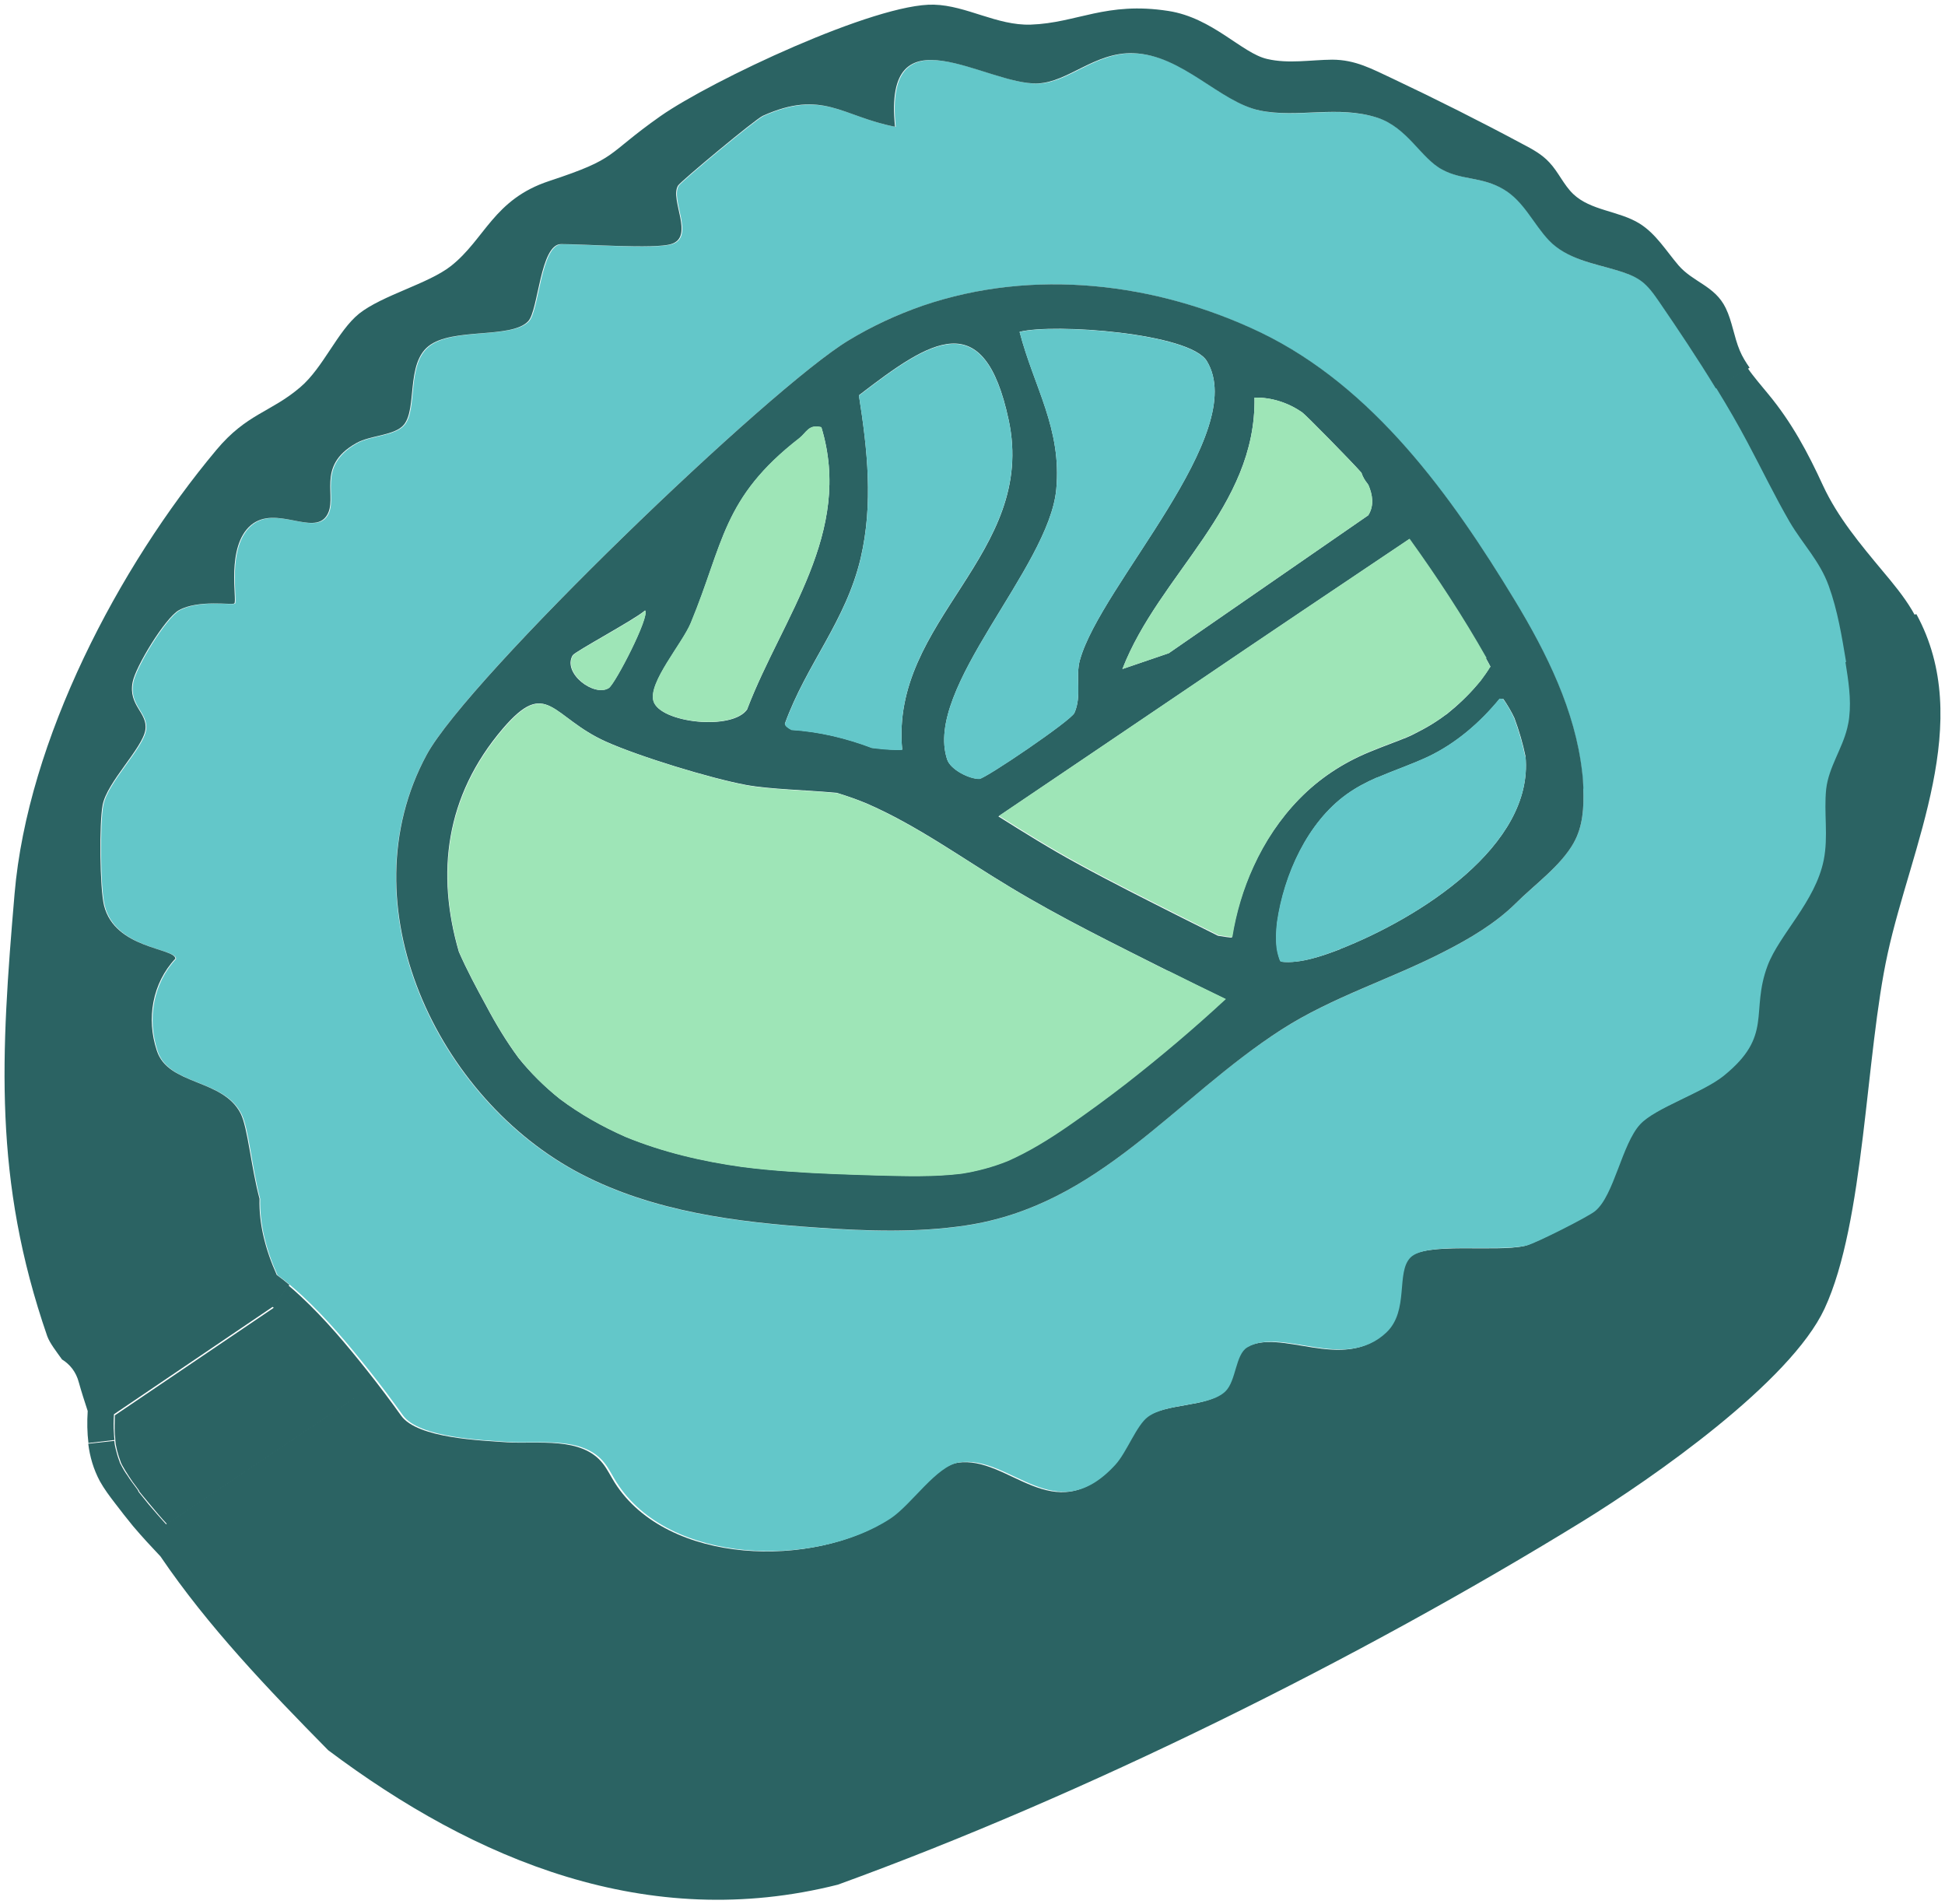 <svg viewBox="0 0 108.22 105.94" xmlns="http://www.w3.org/2000/svg" id="Layer_2">
  <defs>
    <style>
      .cls-1 {
        fill: #9ee5b7;
      }

      .cls-2 {
        fill: #2b6363;
      }

      .cls-3 {
        fill: #63c7c9;
      }
    </style>
  </defs>
  <g id="Layer_1-2">
    <g>
      <path d="M106.63,34.17c3.26,5.98-.3,12.91-1.6,18.88-1.24,5.64-1.27,14.93-3.51,19.75-1.9,4.09-9.56,9.43-13.47,11.84-12.49,7.68-27.69,15.22-41.43,20.21-10.57,2.67-20.18-1.34-28.36-7.48-3.37-3.42-6.68-6.88-9.33-10.78-.52-.55-1.04-1.11-1.53-1.69-.34-.41-.67-.84-1-1.27-.3-.39-.6-.79-.84-1.22-.36-.67-.56-1.37-.65-2.09l1.45-.16h0l.02.18c.04.22.1.43.16.65.04.11.07.22.12.34,0,0,0,.01,0,.02.02.04.04.1.07.14.11.22.23.42.37.61.13.21.28.41.43.61.04.05.07.1.11.15,0,0,.02.03.04.05,0,0,0,0,0,.01h0s0,.01,0,.02h0s.04.06.04.07c.04.04.07.1.12.15.29.37.59.73.91,1.09.16.19.33.37.49.55,3.5-2.35,7-4.69,10.5-7.05-.04-.05-.08-.1-.12-.16l-.45-.56c-.59-.73-1.21-1.45-1.84-2.16-.59-.67-1.21-1.31-1.87-1.91-.1-.09-.2-.18-.3-.26l.88-1.19c.23.19.46.39.67.59,1.37,1.27,2.59,2.73,3.75,4.19.64.81,1.26,1.63,1.86,2.47.91,1.27,4.51,1.38,5.89,1.48,1.7.11,4.15-.34,5.34,1.19.25.32.43.7.65,1.05,2.94,4.64,11.09,4.75,15.25,2.02,1.17-.77,2.55-2.92,3.82-3.12,2.87-.44,5.34,3.79,8.69.13.64-.7,1.18-2.2,1.82-2.67,1.08-.79,3.4-.54,4.3-1.41.61-.59.55-2.05,1.22-2.45,1.93-1.16,5.4,1.39,7.74-.83,1.28-1.21.52-3.34,1.34-4.17.9-.91,4.82-.29,6.47-.67.5-.12,3.43-1.6,3.8-1.91,1.06-.86,1.49-3.73,2.51-4.83.85-.91,3.49-1.76,4.65-2.7,2.79-2.25,1.46-3.52,2.44-6.13.66-1.74,2.65-3.55,3.12-5.86.27-1.33,0-2.65.14-3.97.13-1.2.88-2.23,1.17-3.38.05-.2.09-.41.11-.61.12-1.01-.04-2.05-.21-3.07-.24-1.43-.47-2.88-.97-4.25s-1.44-2.31-2.17-3.55c-.85-1.45-1.57-2.95-2.35-4.43-.53-1-1.12-2-1.72-2.99l1.87-1.15c.35.51.76.97,1.15,1.45,1.3,1.57,2.2,3.25,3.04,5.08.82,1.77,2.09,3.28,3.33,4.77.58.69,1.16,1.39,1.62,2.16.04.08.1.16.14.25Z" class="cls-2"></path>
      <path d="M102.68,36.83c.16,1.01.33,2.05.21,3.07-.02.2-.06.41-.11.61-.28,1.15-1.03,2.18-1.17,3.38-.14,1.32.13,2.64-.14,3.97-.47,2.31-2.46,4.12-3.12,5.86-.98,2.61.34,3.88-2.44,6.13-1.16.94-3.8,1.78-4.65,2.7-1.02,1.1-1.45,3.97-2.51,4.83-.37.31-3.3,1.79-3.8,1.91-1.65.38-5.57-.23-6.47.67-.82.83-.06,2.95-1.34,4.17-2.34,2.22-5.81-.33-7.74.83-.67.4-.61,1.86-1.22,2.45-.9.87-3.22.62-4.3,1.41-.64.46-1.18,1.97-1.82,2.67-3.35,3.66-5.82-.57-8.69-.13-1.27.19-2.65,2.35-3.82,3.12-4.15,2.73-12.31,2.62-15.25-2.02-.22-.34-.4-.73-.65-1.05-1.19-1.54-3.64-1.08-5.34-1.19-1.38-.1-4.98-.21-5.89-1.48-.6-.83-1.21-1.66-1.86-2.47-1.16-1.46-2.38-2.92-3.75-4.19-.22-.2-.44-.4-.67-.59-.22-.19-.46-.38-.7-.55-.62-1.38-1-2.82-.96-4.24-.47-1.75-.64-3.95-1.05-4.74-1-1.96-4.03-1.55-4.66-3.49-.59-1.78-.25-3.76,1.03-5.13-.03-.6-3.36-.53-3.97-2.95-.25-.97-.27-4.59-.08-5.59.24-1.28,2.23-3.17,2.38-4.19.14-.97-.96-1.33-.71-2.65.16-.86,1.81-3.57,2.57-4,1.09-.61,2.98-.27,3.09-.38.16-.16-.49-3.17.93-4.36,1.36-1.13,3.46.6,4.2-.51.67-1-.67-2.74,1.66-4.05.79-.44,2.14-.4,2.65-1.03.73-.91.1-3.36,1.36-4.36,1.33-1.06,4.6-.4,5.55-1.39.57-.59.66-4.29,1.83-4.29,1.35,0,5.2.28,6.12,0,1.33-.4-.1-2.48.39-3.26.16-.25,4.27-3.68,4.72-3.88,3.33-1.48,4.4.04,7.35.61-.69-6.68,5.1-2.29,7.96-2.41,1.69-.07,3.16-1.75,5.3-1.68,2.74.08,4.82,2.74,7.05,3.19,2.11.43,4.34-.31,6.53.4,1.7.56,2.41,2.27,3.63,2.9,1.12.58,2.19.37,3.4,1.09,1.12.66,1.65,1.92,2.51,2.83,1,1.05,2.48,1.28,3.82,1.68.46.14.92.3,1.31.58.41.31.71.73,1,1.15,1.06,1.56,2.14,3.18,3.16,4.83.61.99,1.19,1.99,1.72,2.99.79,1.48,1.51,2.98,2.35,4.43.73,1.24,1.67,2.17,2.17,3.55s.73,2.82.97,4.25ZM87.56,46.89c.51-.9.58-1.98.53-3.01-.01-.31-.04-.63-.07-.94-.39-3.4-1.96-6.58-3.74-9.52-3.54-5.83-7.87-11.88-14.14-14.91-5.81-2.8-12.66-3.61-18.82-1.49-1.44.49-2.82,1.14-4.12,1.93-4.37,2.63-21.16,18.77-23.47,23.05-4.54,8.38.59,19.18,8.59,23.32,4.04,2.1,8.68,2.69,13.21,2.99,2.72.19,5.47.28,8.17-.12,7.46-1.11,11.61-7.06,17.59-10.9,2.83-1.82,6.1-2.81,9.08-4.35,1.39-.71,2.81-1.55,3.93-2.65,1.04-1.03,2.53-2.1,3.25-3.39Z" class="cls-3"></path>
      <path d="M97.34,20.46l-1.87,1.15c-1.01-1.65-2.09-3.27-3.16-4.83-.29-.42-.59-.85-1-1.15-.39-.28-.85-.44-1.31-.58-1.33-.4-2.82-.63-3.82-1.68-.86-.91-1.39-2.17-2.51-2.83-1.21-.72-2.29-.5-3.4-1.09-1.21-.63-1.93-2.34-3.63-2.9-2.19-.71-4.42.03-6.53-.4-2.23-.45-4.31-3.1-7.05-3.19-2.14-.07-3.61,1.6-5.3,1.68-2.86.13-8.65-4.27-7.96,2.41-2.95-.57-4.02-2.1-7.35-.61-.44.2-4.55,3.63-4.72,3.88-.49.78.94,2.86-.39,3.26-.91.28-4.77,0-6.12,0-1.17,0-1.26,3.7-1.83,4.29-.94,1-4.22.33-5.55,1.39-1.25,1-.63,3.45-1.36,4.36-.5.62-1.85.58-2.65,1.03-2.33,1.3-.98,3.04-1.66,4.05-.74,1.11-2.83-.62-4.2.51-1.42,1.19-.76,4.2-.93,4.36-.11.11-1.99-.23-3.09.38-.76.43-2.41,3.14-2.57,4-.25,1.32.85,1.69.71,2.65-.15,1.02-2.14,2.91-2.38,4.19-.19,1-.16,4.62.08,5.59.61,2.42,3.94,2.35,3.97,2.95-1.28,1.36-1.63,3.34-1.03,5.13.64,1.94,3.67,1.54,4.66,3.49.4.79.58,2.99,1.05,4.74-.04,1.42.34,2.86.96,4.24.24.17.48.36.7.55l-.88,1.19c-2.96,2-5.92,4.01-8.88,6.01-.02.35-.03.7,0,1.06,0,.12.02.24.03.37h0s-1.45.17-1.45.17c-.07-.58-.08-1.18-.04-1.78-.17-.52-.34-1.04-.49-1.58-.16-.62-.52-1.03-.94-1.29-.32-.45-.67-.89-.82-1.29C-.39,65.61.05,58.66.81,49.73c.73-8.56,5.78-18.19,11.23-24.7,1.7-2.03,3.02-2.08,4.67-3.49,1.28-1.09,2.07-3.12,3.27-4.09,1.3-1.03,3.85-1.66,5.11-2.65,1.9-1.5,2.37-3.71,5.47-4.73,3.91-1.29,3.05-1.4,6.19-3.61,2.8-1.96,11.98-6.3,15.22-6.2,1.81.05,3.5,1.17,5.38,1.11,2.58-.09,4.19-1.3,7.66-.76,2.46.38,4.09,2.35,5.49,2.67,1.19.28,2.42.05,3.62.04,1.3,0,2.22.52,3.38,1.06,2.43,1.15,4.84,2.36,7.21,3.63.54.28,1.09.58,1.5,1.03.5.53.79,1.24,1.32,1.75.98.94,2.54.93,3.7,1.65.91.57,1.47,1.51,2.16,2.32.82.95,2.03,1.14,2.63,2.38.36.74.46,1.6.78,2.36.14.34.34.66.55.96Z" class="cls-2"></path>
      <path d="M88.09,43.88c.05,1.03-.02,2.11-.53,3.01-.72,1.29-2.21,2.35-3.25,3.39-1.12,1.1-2.54,1.94-3.93,2.65-2.98,1.54-6.25,2.53-9.08,4.35-5.98,3.85-10.13,9.79-17.59,10.9-2.7.4-5.44.31-8.17.12-4.54-.3-9.17-.89-13.21-2.99-7.99-4.15-13.12-14.95-8.59-23.32,2.32-4.28,19.1-20.42,23.47-23.05,1.3-.79,2.68-1.43,4.12-1.93,6.16-2.11,13-1.3,18.82,1.49,6.27,3.03,10.6,9.07,14.14,14.91,1.78,2.94,3.35,6.12,3.74,9.52.04.31.06.63.07.94ZM74.56,52.8c4.38-1.72,10.79-5.74,10.32-10.72-.15-.73-.36-1.44-.62-2.14-.16-.34-.37-.7-.61-1.05-.07-.01-.13-.01-.2-.02-1.09,1.33-2.43,2.49-3.99,3.23-.92.43-1.9.76-2.83,1.16-.02,0-.03.01-.04.01-.58.25-1.12.54-1.64.91-2.2,1.57-3.5,4.48-3.88,7.11-.06.49-.08.98-.02,1.48.04.21.09.42.16.62.01.04.04.07.06.11,1.09.14,2.48-.38,3.31-.7ZM82.93,37.09c-.08-.15-.16-.31-.25-.46-1.29-2.28-2.74-4.48-4.28-6.63-4.05,2.72-8.11,5.44-12.14,8.18-3.56,2.41-7.13,4.82-10.71,7.24,1.45.91,2.89,1.81,4.4,2.63,1.88,1.03,3.8,1.99,5.72,2.96.7.35,1.4.7,2.1,1.05.37.06.66.1.77.1.22-1.36.61-2.68,1.19-3.94.63-1.38,1.48-2.66,2.54-3.75,1.12-1.15,2.44-2.02,3.92-2.63.43-.18.86-.34,1.3-.51.21-.08.43-.16.64-.25.01,0,.04-.01.04-.01.06-.03.12-.05.18-.08.09-.04.19-.08.28-.13.34-.17.68-.35,1.01-.55.17-.11.35-.22.52-.34.07-.05.14-.1.22-.16.03-.02.07-.05.1-.07t.02-.01h0c.61-.49,1.18-1.03,1.68-1.62.07-.09.14-.17.21-.25.01-.02.03-.04.05-.07,0-.01.04-.05.05-.07.11-.15.22-.3.32-.46.03-.04.05-.1.09-.14ZM76.13,28.66c.34-.54.24-1.14,0-1.69-.01-.02-.03-.04-.04-.06-.16-.19-.27-.39-.34-.61-.58-.66-3.1-3.22-3.3-3.36-.77-.53-1.7-.84-2.65-.82.11,6.11-5.29,9.8-7.35,15.1l2.58-.88,11.11-7.68ZM60.09,36.71c1.15-4.16,9.47-12.62,7.06-16.62-.94-1.57-8.52-2.11-10.42-1.63.8,3.08,2.36,5.38,2.04,8.77-.41,4.39-7.39,11.04-6.07,15.02.19.57,1.24,1.09,1.79,1.08.32,0,5.11-3.25,5.29-3.67.43-.96.04-2,.31-2.96ZM68.2,55.59c-1.08-.52-2.15-1.05-3.22-1.58-2.96-1.49-5.95-2.95-8.78-4.66-2.65-1.59-5.16-3.43-8-4.66-.53-.22-1.08-.41-1.63-.58-1.78-.17-3.66-.19-5.05-.44-1.99-.37-5.95-1.58-7.8-2.41-3.04-1.36-3.27-3.61-5.74-.73-3.23,3.78-3.71,8.09-2.45,12.42.45,1.03.99,2.03,1.53,3.02.53,1,1.11,1.96,1.78,2.87.67.84,1.45,1.6,2.29,2.28,1.13.85,2.38,1.55,3.67,2.12,2.08.85,4.27,1.36,6.49,1.67.85.11,1.72.19,2.58.25,1.64.12,3.29.17,4.94.22,1.56.04,3.13.09,4.68-.1.88-.13,1.73-.37,2.56-.7,1.18-.52,2.28-1.2,3.34-1.93,1.1-.76,2.18-1.55,3.24-2.37,1.92-1.49,3.78-3.07,5.56-4.72ZM50.2,41.72c-.69-7.25,7.53-10.87,5.92-18.37-1.37-6.4-4.33-4.44-8.33-1.36.48,3.04.8,6.04.1,9.05-.83,3.53-3.02,5.9-4.22,9.22.02.12.16.23.37.34,1.53.1,3.04.46,4.47,1,.76.09,1.39.13,1.69.1ZM41.58,39.44c1.96-5.12,5.9-9.82,4.12-15.67-.7-.18-.82.29-1.22.61-4.3,3.33-4.21,5.85-6.04,10.28-.47,1.14-2.38,3.31-2.08,4.34.34,1.22,4.44,1.68,5.23.44ZM33.87,38.28c.36-.24,2.3-3.99,2.02-4.32-.54.49-3.91,2.29-4.03,2.5-.58,1,1.21,2.33,2,1.82Z" class="cls-2"></path>
      <path d="M84.88,42.08c.47,4.98-5.94,9-10.32,10.72-.82.32-2.21.85-3.31.7-.02-.04-.04-.07-.06-.11-.07-.2-.13-.41-.16-.62-.06-.49-.04-.99.02-1.48.38-2.62,1.68-5.53,3.88-7.11.52-.37,1.06-.65,1.64-.91,0,0,.02,0,.04-.01.93-.4,1.91-.73,2.83-1.16,1.56-.74,2.9-1.9,3.99-3.23.07,0,.13,0,.2.02.25.35.45.7.61,1.05.26.7.47,1.41.62,2.14Z" class="cls-3"></path>
      <path d="M82.68,36.63c.08.15.16.31.25.46-.04.04-.06.1-.09.14-.1.16-.21.31-.32.46-.01.01-.04.05-.05.07-.02.02-.04.04-.05.07-.07.08-.14.16-.21.25-.5.59-1.07,1.12-1.68,1.61h0l-.02.02s-.07.05-.1.07c-.07.05-.14.1-.22.16-.16.12-.34.23-.52.34-.33.2-.67.38-1.01.55-.09.04-.19.09-.28.13-.06.03-.12.05-.18.08,0,0-.03,0-.04.01-.21.09-.43.17-.64.25-.43.16-.87.33-1.3.51-1.48.61-2.8,1.48-3.92,2.63-1.06,1.09-1.91,2.37-2.54,3.75-.58,1.26-.97,2.58-1.19,3.94-.11,0-.4-.04-.77-.1-.7-.34-1.4-.7-2.1-1.05-1.92-.97-3.84-1.93-5.72-2.96-1.51-.82-2.95-1.72-4.4-2.63,3.58-2.41,7.15-4.83,10.71-7.24,4.03-2.74,8.09-5.46,12.14-8.18,1.54,2.14,2.99,4.35,4.28,6.63Z" class="cls-1"></path>
      <path d="M76.62,43.26s-.03.01-.04.01c0,0,.01,0,.04-.01Z" class="cls-2"></path>
      <path d="M76.14,26.97c.23.55.33,1.15,0,1.69l-11.11,7.68-2.58.88c2.05-5.29,7.46-8.98,7.35-15.1.95-.02,1.88.28,2.65.82.2.13,2.71,2.7,3.3,3.36.07.22.19.41.34.61.01.02.03.04.04.06Z" class="cls-1"></path>
      <path d="M67.15,20.09c2.41,4-5.9,12.46-7.06,16.62-.27.96.12,2-.31,2.96-.18.42-4.96,3.66-5.29,3.67-.55.01-1.6-.51-1.79-1.08-1.33-3.98,5.65-10.63,6.07-15.02.32-3.39-1.24-5.69-2.04-8.77,1.9-.48,9.47.06,10.42,1.63Z" class="cls-3"></path>
      <path d="M64.99,54c1.06.53,2.14,1.06,3.22,1.58-1.78,1.65-3.64,3.22-5.56,4.72-1.06.82-2.14,1.61-3.24,2.37-1.06.73-2.16,1.41-3.34,1.93-.82.33-1.68.56-2.56.7-1.55.19-3.12.14-4.68.1-1.65-.05-3.3-.1-4.94-.22-.86-.06-1.72-.14-2.58-.25-2.23-.31-4.42-.82-6.49-1.67-1.3-.57-2.54-1.27-3.67-2.12-.85-.67-1.62-1.44-2.29-2.28-.67-.91-1.25-1.87-1.78-2.87-.54-.99-1.08-1.99-1.53-3.02-1.26-4.33-.78-8.64,2.45-12.42,2.47-2.89,2.69-.64,5.74.73,1.85.82,5.81,2.04,7.8,2.41,1.39.25,3.28.27,5.05.44.55.16,1.1.36,1.63.58,2.84,1.24,5.35,3.07,8,4.66,2.83,1.71,5.82,3.16,8.78,4.66Z" class="cls-1"></path>
      <path d="M56.12,23.35c1.6,7.49-6.61,11.11-5.92,18.37-.29.03-.93,0-1.69-.1-1.42-.54-2.94-.91-4.47-1-.21-.11-.35-.22-.37-.34,1.2-3.32,3.39-5.69,4.22-9.22.7-3.01.38-6.01-.1-9.05,4-3.08,6.96-5.04,8.33,1.36Z" class="cls-3"></path>
      <path d="M45.7,23.76c1.78,5.86-2.15,10.55-4.12,15.67-.79,1.24-4.89.78-5.23-.44-.29-1.03,1.61-3.2,2.08-4.34,1.84-4.43,1.75-6.95,6.04-10.28.4-.31.52-.79,1.22-.61Z" class="cls-1"></path>
      <path d="M35.9,33.96c.28.33-1.66,4.08-2.02,4.32-.79.51-2.58-.82-2-1.82.12-.21,3.49-2,4.03-2.5Z" class="cls-1"></path>
      <path d="M19.68,77.59c.04.05.07.1.12.16-3.5,2.35-7,4.7-10.5,7.05-.16-.18-.33-.36-.49-.55-.31-.36-.61-.73-.91-1.09-.04-.05-.08-.1-.12-.15,0,0-.02-.03-.04-.05h0s0-.01,0-.01c0,0,0,0,0-.01h0s0-.02,0-.02c-.02-.02-.04-.04-.04-.05-.04-.04-.07-.1-.11-.15-.15-.19-.3-.4-.43-.61-.13-.19-.25-.4-.37-.61-.02-.04-.04-.1-.07-.14,0,0,0-.01,0-.02-.04-.11-.08-.22-.12-.34-.07-.22-.12-.43-.16-.65l-.02-.18h0c0-.13-.02-.25-.03-.37-.02-.35-.01-.7,0-1.06,2.95-2,5.92-4.01,8.88-6.01.1.08.2.17.3.26.67.6,1.28,1.24,1.87,1.91.63.7,1.24,1.42,1.84,2.16l.45.56Z" class="cls-2"></path>
      <path d="M7.73,82.94s0,0,0,0h0Z" class="cls-2"></path>
      <path d="M7.74,82.94h0s0,0,0,0h0Z" class="cls-2"></path>
    </g>
  </g>
</svg>